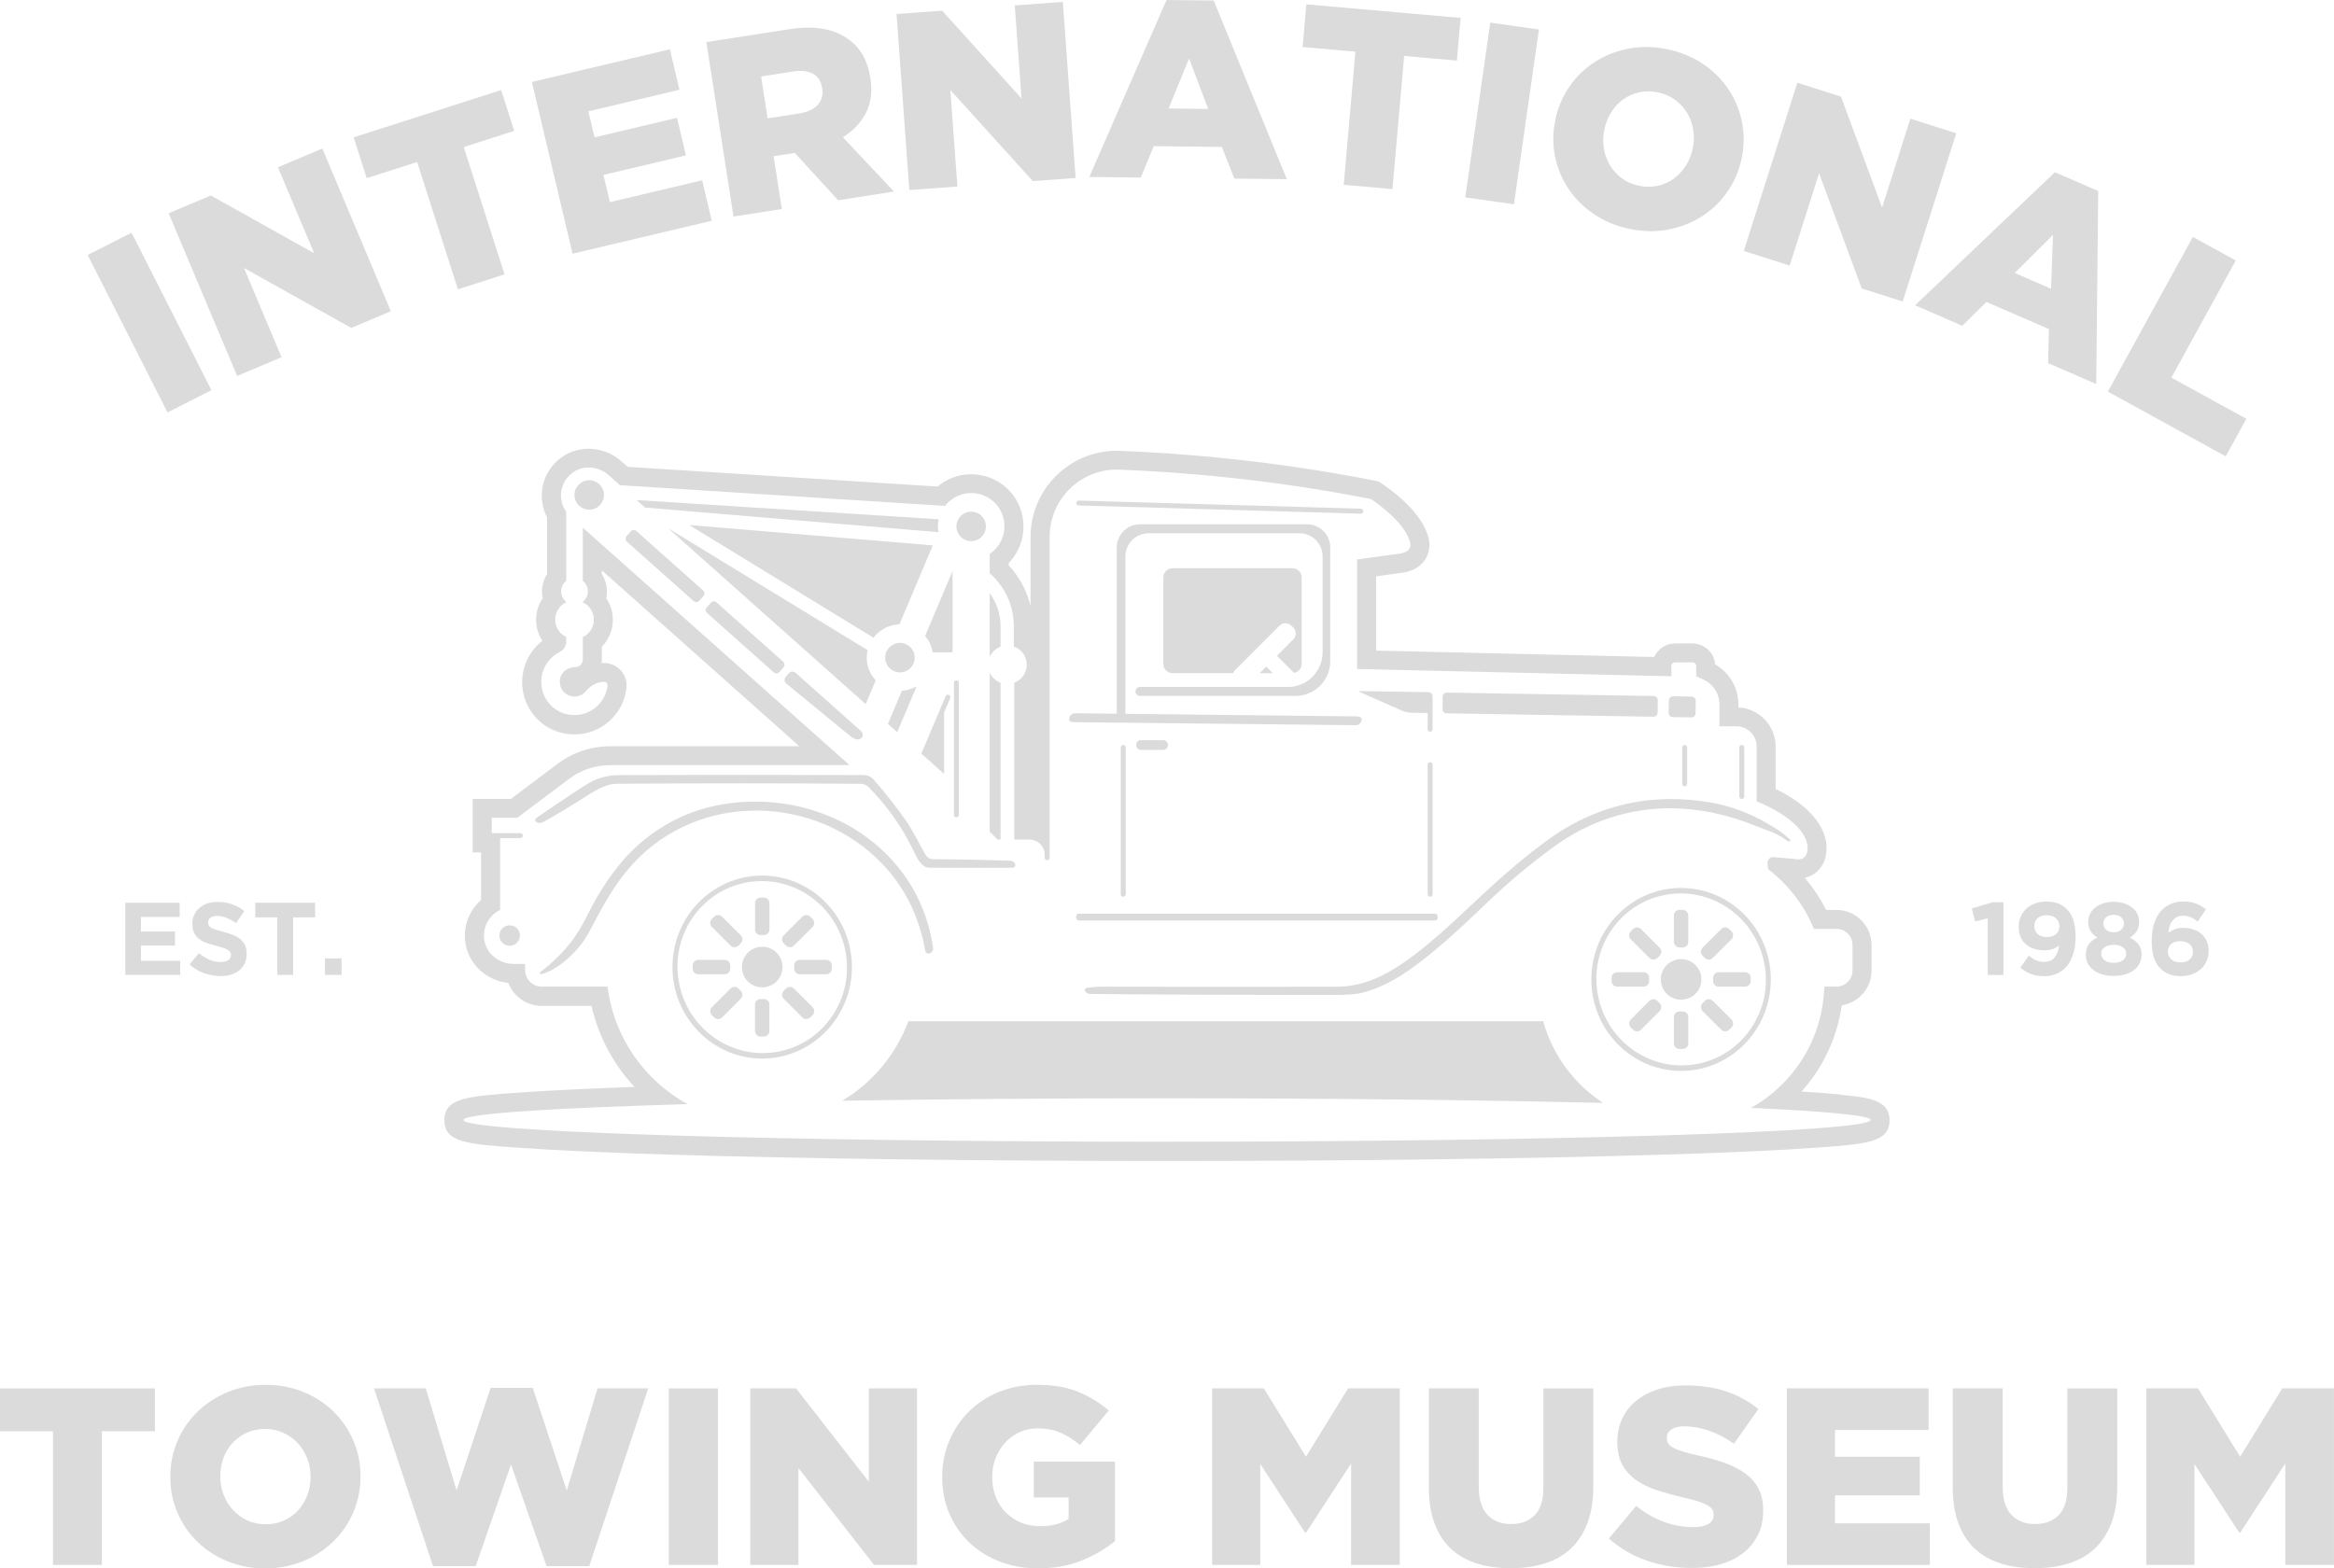 <?xml version="1.0" encoding="UTF-8"?>
<svg id="Layer_2" data-name="Layer 2" xmlns="http://www.w3.org/2000/svg" viewBox="0 0 487.58 327.74">
  <defs>
    <style>
      .cls-1 {
        fill: #dcdbdc;
      }
    </style>
  </defs>
  <g id="Capa_1" data-name="Capa 1">
    <g>
      <g>
        <g>
          <path class="cls-1" d="M415.25,191.89l-2.63.65-.69-2.71,4.33-1.29h2.26v15.19h-3.28v-11.83Z"/>
          <path class="cls-1" d="M427.01,203.98c-1.11,0-2.05-.16-2.82-.49-.78-.33-1.49-.76-2.13-1.28l1.75-2.51c.54.45,1.07.77,1.57.98.5.21,1.08.31,1.72.31.93,0,1.65-.32,2.14-.95.5-.64.8-1.47.92-2.49-.37.32-.81.57-1.31.75-.5.19-1.08.28-1.75.28-.82,0-1.56-.11-2.22-.33-.66-.22-1.23-.54-1.7-.96-.47-.42-.84-.93-1.09-1.53-.25-.6-.38-1.29-.38-2.05v-.04c0-.76.14-1.47.42-2.11s.67-1.2,1.17-1.67,1.11-.83,1.82-1.1c.71-.27,1.49-.4,2.34-.4.5,0,.96.03,1.37.1.41.06.79.16,1.13.29s.67.3.97.51c.3.21.6.46.88.74.27.27.52.58.73.93s.4.75.56,1.21c.16.46.28.98.37,1.56.09.58.13,1.25.13,1.99v.04c0,1.22-.14,2.34-.43,3.35-.29,1.01-.71,1.88-1.26,2.6-.55.72-1.24,1.28-2.06,1.68-.82.4-1.77.6-2.84.6ZM427.62,195.81c.82,0,1.46-.21,1.91-.63.46-.42.68-.95.68-1.6v-.04c0-.67-.23-1.22-.7-1.65s-1.12-.64-1.96-.64-1.46.21-1.9.63c-.45.42-.67.97-.67,1.64v.04c0,.67.23,1.21.7,1.63.47.41,1.11.62,1.94.62Z"/>
          <path class="cls-1" d="M441.55,203.94c-.83,0-1.61-.1-2.32-.31-.71-.21-1.33-.5-1.84-.88-.52-.38-.92-.84-1.22-1.37-.29-.53-.44-1.13-.44-1.79v-.04c0-.92.2-1.66.61-2.23.41-.57,1.02-1.04,1.82-1.41-.59-.36-1.06-.79-1.4-1.3s-.52-1.17-.52-1.99v-.04c0-.57.13-1.11.38-1.62.25-.5.61-.94,1.08-1.31.47-.37,1.02-.67,1.67-.88.65-.22,1.37-.32,2.18-.32s1.51.11,2.17.32,1.21.51,1.68.87.83.8,1.08,1.31.38,1.05.38,1.63v.04c0,.82-.17,1.48-.52,1.99s-.81.94-1.4,1.3c.76.4,1.36.87,1.79,1.41s.65,1.25.65,2.14v.04c0,.7-.15,1.33-.44,1.87-.29.55-.7,1.01-1.22,1.39-.52.38-1.13.67-1.84.87-.71.2-1.48.3-2.32.3ZM441.55,201.2c.82,0,1.46-.18,1.92-.54.46-.36.69-.8.69-1.34v-.04c0-.59-.24-1.04-.73-1.37s-1.11-.48-1.87-.48-1.39.16-1.88.48-.73.78-.73,1.37v.04c0,.52.23.96.69,1.33s1.1.55,1.92.55ZM441.55,194.8c.66,0,1.18-.17,1.57-.52s.58-.78.58-1.31v-.04c0-.46-.19-.87-.56-1.23-.37-.36-.9-.54-1.59-.54s-1.22.18-1.59.53c-.37.35-.56.76-.56,1.22v.04c0,.53.19.97.58,1.33.39.35.91.53,1.57.53Z"/>
          <path class="cls-1" d="M455.64,203.98c-.99,0-1.83-.14-2.52-.41-.69-.27-1.3-.67-1.83-1.21-.55-.55-.98-1.26-1.3-2.14s-.49-2.07-.49-3.57v-.04c0-1.16.13-2.25.4-3.25.27-1.01.67-1.87,1.22-2.61.55-.73,1.24-1.31,2.07-1.73s1.81-.64,2.93-.64c.52,0,.99.04,1.42.11.43.07.83.18,1.21.32.37.14.73.32,1.08.52.34.21.68.44,1.01.69l-1.75,2.55c-.24-.19-.48-.36-.71-.51s-.47-.28-.71-.38c-.24-.1-.5-.18-.78-.24-.27-.06-.57-.09-.88-.09-.47,0-.89.09-1.24.27-.35.18-.65.43-.91.74-.25.31-.45.68-.59,1.12s-.24.9-.3,1.39c.37-.24.8-.47,1.28-.67s1.1-.3,1.84-.3,1.44.1,2.09.31c.65.21,1.21.51,1.68.92.47.4.85.9,1.12,1.5.27.6.41,1.29.41,2.08v.04c0,.78-.15,1.48-.44,2.12-.29.64-.7,1.19-1.21,1.65-.51.46-1.12.82-1.82,1.07-.7.25-1.46.38-2.28.38ZM455.53,201.11c.82,0,1.46-.21,1.91-.62.46-.41.68-.94.68-1.59v-.04c0-.64-.23-1.17-.7-1.58-.47-.41-1.11-.61-1.94-.61s-1.46.2-1.92.6-.68.92-.68,1.56v.04c0,.64.23,1.18.7,1.6.47.42,1.11.63,1.94.63Z"/>
        </g>
        <g>
          <path class="cls-1" d="M26.18,188.64h11.35v2.95h-8.08v3.06h7.11v2.95h-7.11v3.17h8.19v2.95h-11.46v-15.08Z"/>
          <path class="cls-1" d="M46,203.94c-1.15,0-2.28-.2-3.38-.59s-2.11-1-3.02-1.82l1.96-2.35c.69.56,1.4,1.01,2.12,1.34.73.33,1.52.5,2.38.5.69,0,1.22-.13,1.61-.38.38-.25.57-.6.57-1.04v-.04c0-.22-.04-.41-.12-.57-.08-.16-.23-.32-.45-.46s-.53-.29-.93-.43c-.4-.14-.91-.29-1.54-.45-.76-.19-1.45-.4-2.07-.62-.62-.23-1.15-.51-1.58-.85-.43-.34-.77-.76-1-1.26s-.36-1.13-.36-1.87v-.04c0-.69.13-1.31.39-1.86s.62-1.03,1.08-1.43c.46-.4,1.02-.71,1.66-.93.64-.22,1.35-.32,2.13-.32,1.11,0,2.12.17,3.05.5.93.33,1.78.8,2.55,1.42l-1.72,2.5c-.68-.46-1.34-.82-1.98-1.09-.65-.27-1.29-.4-1.94-.4s-1.13.13-1.45.38c-.32.25-.48.56-.48.94v.04c0,.24.05.46.14.64.09.18.26.34.51.48.24.14.58.28,1,.41.42.13.96.28,1.61.45.76.2,1.44.43,2.04.68.6.25,1.1.55,1.51.91.41.35.72.76.93,1.24s.31,1.04.31,1.7v.04c0,.75-.14,1.41-.41,1.99-.27.58-.65,1.07-1.13,1.46-.49.4-1.06.7-1.74.9-.67.21-1.42.31-2.24.31Z"/>
          <path class="cls-1" d="M57.92,191.7h-4.59v-3.06h12.5v3.06h-4.59v12.02h-3.32v-12.02Z"/>
          <path class="cls-1" d="M67.89,200.27h3.47v3.45h-3.47v-3.45Z"/>
        </g>
      </g>
      <g>
        <g>
          <path class="cls-1" d="M18.31,53.28l9.17-4.65,16.69,32.9-9.17,4.65-16.69-32.9Z"/>
          <path class="cls-1" d="M35.24,44.56l8.81-3.71,21.58,12.07-7.57-17.97,9.28-3.91,14.31,34-8.27,3.48-22.41-12.52,7.85,18.65-9.28,3.91-14.31-34Z"/>
          <path class="cls-1" d="M87.15,33.85l-10.54,3.38-2.73-8.53,30.81-9.88,2.73,8.53-10.54,3.38,8.52,26.6-9.74,3.12-8.52-26.6Z"/>
          <path class="cls-1" d="M111.12,17.12l28.82-6.82,2,8.46-19.03,4.5,1.29,5.44,17.23-4.08,1.86,7.85-17.23,4.08,1.35,5.69,19.28-4.57,2,8.46-29.08,6.88-8.5-35.9Z"/>
          <path class="cls-1" d="M147.53,8.8l17.24-2.68c2.81-.44,5.24-.46,7.3-.07,2.05.39,3.78,1.12,5.19,2.18,2.48,1.75,3.99,4.41,4.55,7.99l.02.1c.44,2.81.12,5.24-.94,7.29-1.07,2.05-2.67,3.74-4.81,5.07l10.67,11.35-11.66,1.82-9.06-9.9-.1.02-4.32.67,1.72,11.04-10.1,1.57-5.67-36.45ZM167.02,23.69c1.74-.27,3.01-.87,3.83-1.8.82-.93,1.12-2.05.92-3.37l-.02-.1c-.23-1.46-.88-2.47-1.96-3.03-1.08-.56-2.48-.71-4.18-.44l-6.61,1.03,1.36,8.75,6.67-1.04Z"/>
          <path class="cls-1" d="M187.29,2.92l9.53-.69,16.58,18.35-1.41-19.45,10.04-.73,2.67,36.79-8.95.65-17.22-19.04,1.47,20.18-10.04.73-2.67-36.79Z"/>
          <path class="cls-1" d="M243.69,0l9.85.11,15.28,37.33-10.96-.12-2.61-6.62-14.23-.16-2.71,6.56-10.75-.12L243.69,0ZM252.39,22.76l-3.99-10.53-4.28,10.44,8.27.09Z"/>
          <path class="cls-1" d="M283.14,10.8l-11.02-.97.78-8.92,32.23,2.83-.78,8.92-11.02-.97-2.44,27.82-10.18-.89,2.44-27.82Z"/>
          <path class="cls-1" d="M311.32,4.72l10.17,1.45-5.22,36.52-10.17-1.45,5.22-36.52Z"/>
          <path class="cls-1" d="M340.37,47.82c-2.79-.59-5.26-1.62-7.43-3.1-2.17-1.48-3.93-3.24-5.29-5.29-1.36-2.05-2.3-4.31-2.8-6.78-.5-2.48-.48-5,.06-7.58l.02-.1c.54-2.58,1.55-4.91,3.01-6.99,1.46-2.08,3.25-3.79,5.36-5.12,2.11-1.33,4.46-2.24,7.04-2.72,2.58-.48,5.26-.43,8.04.16,2.79.59,5.26,1.62,7.43,3.1,2.17,1.48,3.93,3.24,5.29,5.29,1.36,2.05,2.3,4.31,2.8,6.78s.48,5-.06,7.58l-.02.1c-.54,2.58-1.55,4.91-3.01,6.99-1.46,2.08-3.25,3.79-5.36,5.12-2.11,1.33-4.46,2.24-7.04,2.72-2.58.48-5.26.43-8.04-.16ZM342.35,38.81c1.38.29,2.69.3,3.94.02,1.25-.28,2.36-.77,3.34-1.48s1.81-1.6,2.51-2.68c.69-1.07,1.18-2.26,1.46-3.57l.02-.1c.28-1.31.31-2.59.11-3.85-.2-1.26-.62-2.43-1.26-3.5-.64-1.07-1.47-1.99-2.5-2.76-1.03-.77-2.23-1.3-3.61-1.59-1.38-.29-2.68-.3-3.91-.02-1.23.28-2.34.77-3.34,1.48-1,.71-1.83,1.6-2.51,2.68-.68,1.08-1.15,2.27-1.43,3.58l-.02.1c-.28,1.31-.31,2.59-.11,3.85.2,1.26.61,2.43,1.24,3.49.62,1.06,1.45,1.98,2.47,2.76,1.03.77,2.23,1.3,3.61,1.59Z"/>
          <path class="cls-1" d="M375.48,17.29l9.11,2.9,8.58,23.19,5.91-18.58,9.59,3.05-11.19,35.15-8.56-2.72-8.91-24.07-6.14,19.28-9.59-3.05,11.19-35.15Z"/>
          <path class="cls-1" d="M429.29,35.99l9.04,3.93-.42,40.33-10.05-4.37.16-7.11-13.05-5.68-5.04,4.99-9.86-4.29,29.22-27.81ZM428.47,60.34l.41-11.26-8,7.96,7.59,3.3Z"/>
          <path class="cls-1" d="M458.1,49.51l8.96,4.92-13.45,24.48,15.66,8.6-4.31,7.85-24.62-13.53,17.77-32.33Z"/>
        </g>
        <g>
          <path class="cls-1" d="M11.07,299.08H0v-8.96h32.36v8.96h-11.07v27.93h-10.22v-27.93Z"/>
          <path class="cls-1" d="M55.39,327.74c-2.85,0-5.48-.5-7.9-1.5-2.42-1-4.52-2.36-6.27-4.08-1.76-1.72-3.14-3.74-4.14-6.06-1-2.32-1.5-4.8-1.5-7.43v-.11c0-2.63.5-5.12,1.5-7.46,1-2.34,2.4-4.37,4.19-6.11,1.79-1.74,3.9-3.11,6.32-4.11,2.42-1,5.06-1.5,7.91-1.5s5.48.5,7.9,1.5c2.42,1,4.51,2.36,6.27,4.08,1.76,1.72,3.14,3.74,4.14,6.06,1,2.32,1.5,4.8,1.5,7.43v.1c0,2.64-.5,5.12-1.5,7.46-1,2.34-2.4,4.37-4.19,6.11-1.79,1.74-3.9,3.11-6.32,4.11-2.42,1-5.06,1.5-7.91,1.5ZM55.47,318.52c1.41,0,2.7-.26,3.86-.79,1.16-.53,2.15-1.24,2.96-2.13.81-.9,1.44-1.94,1.9-3.14.46-1.19.69-2.46.69-3.79v-.11c0-1.33-.23-2.6-.69-3.79-.46-1.19-1.11-2.25-1.95-3.16-.85-.91-1.85-1.64-3.01-2.19-1.16-.54-2.45-.82-3.86-.82s-2.69.26-3.83.79c-1.15.53-2.13,1.24-2.96,2.13-.83.9-1.46,1.94-1.9,3.14-.44,1.19-.66,2.46-.66,3.79v.1c0,1.34.23,2.6.69,3.79.46,1.19,1.1,2.25,1.93,3.16.83.91,1.82,1.64,2.99,2.19,1.16.55,2.45.82,3.86.82Z"/>
          <path class="cls-1" d="M78.15,290.12h10.8l6.43,21.34,7.11-21.45h8.8l7.11,21.45,6.43-21.34h10.59l-12.33,37.15h-8.91l-7.43-21.24-7.38,21.24h-8.91l-12.33-37.15Z"/>
          <path class="cls-1" d="M139.71,290.12h10.28v36.89h-10.28v-36.89Z"/>
          <path class="cls-1" d="M156.73,290.12h9.56l15.21,19.5v-19.5h10.07v36.89h-8.98l-15.79-20.24v20.24h-10.07v-36.89Z"/>
          <path class="cls-1" d="M216.91,327.74c-2.88,0-5.54-.47-7.98-1.4-2.44-.93-4.56-2.24-6.35-3.93-1.79-1.69-3.2-3.7-4.22-6.03-1.02-2.34-1.53-4.91-1.53-7.72v-.11c0-2.67.5-5.17,1.49-7.51,1-2.34,2.37-4.37,4.12-6.11,1.75-1.74,3.84-3.1,6.28-4.08,2.44-.98,5.08-1.48,7.93-1.48,3.27,0,6.09.47,8.46,1.42s4.54,2.27,6.51,3.95l-6.01,7.22c-1.34-1.12-2.7-1.98-4.08-2.58-1.39-.6-3-.9-4.82-.9-1.34,0-2.57.26-3.72.79-1.14.53-2.13,1.25-2.98,2.16-.84.91-1.51,1.99-2,3.21-.49,1.23-.74,2.55-.74,3.95v.11c0,1.48.25,2.85.74,4.11.49,1.26,1.19,2.35,2.09,3.24.9.9,1.96,1.6,3.17,2.11,1.22.51,2.56.76,4.04.76,2.4,0,4.37-.51,5.92-1.53v-4.48h-7.27v-7.48h16.97v16.6c-1.97,1.62-4.29,2.97-6.96,4.06-2.67,1.09-5.69,1.63-9.06,1.63Z"/>
          <path class="cls-1" d="M253.22,290.12h10.8l8.8,14.28,8.8-14.28h10.8v36.89h-10.17v-21.19l-9.41,14.44h-.21l-9.35-14.33v21.08h-10.07v-36.89Z"/>
          <path class="cls-1" d="M315.57,327.69c-2.63,0-5.01-.33-7.11-1-2.11-.67-3.9-1.69-5.38-3.08-1.48-1.39-2.61-3.14-3.4-5.27-.79-2.12-1.19-4.63-1.19-7.51v-20.71h10.43v20.5c0,2.67.61,4.65,1.83,5.93,1.22,1.28,2.86,1.92,4.92,1.92s3.69-.61,4.92-1.84c1.22-1.23,1.83-3.14,1.83-5.74v-20.76h10.43v20.45c0,2.99-.41,5.56-1.24,7.72-.83,2.16-1.99,3.94-3.48,5.32-1.49,1.39-3.3,2.42-5.43,3.08-2.13.67-4.51,1-7.14,1Z"/>
          <path class="cls-1" d="M353.4,327.64c-3.3,0-6.44-.51-9.41-1.54-2.97-1.03-5.59-2.56-7.88-4.61l5.69-6.81c3.69,2.95,7.68,4.43,11.96,4.43,1.37,0,2.42-.22,3.14-.66.72-.44,1.08-1.06,1.08-1.87v-.1c0-.39-.09-.73-.26-1.03-.18-.3-.5-.59-.97-.87-.47-.28-1.11-.55-1.9-.81-.79-.26-1.82-.54-3.08-.82-1.97-.46-3.79-.96-5.48-1.5s-3.15-1.25-4.4-2.1c-1.25-.86-2.23-1.93-2.95-3.21-.72-1.28-1.08-2.87-1.08-4.76v-.1c0-1.72.32-3.3.97-4.73.65-1.44,1.6-2.68,2.85-3.73,1.25-1.05,2.75-1.87,4.51-2.45,1.76-.58,3.74-.87,5.96-.87,3.16,0,5.98.42,8.46,1.25,2.48.83,4.72,2.06,6.72,3.69l-5.11,7.24c-1.69-1.19-3.42-2.1-5.19-2.71-1.77-.61-3.49-.92-5.14-.92-1.23,0-2.15.23-2.77.68-.62.46-.92,1.02-.92,1.68v.11c0,.42.1.79.29,1.1.19.32.53.61,1,.87.47.26,1.12.53,1.95.79.82.26,1.87.54,3.13.81,2.11.46,4.01.99,5.72,1.6,1.7.61,3.15,1.36,4.35,2.24,1.19.88,2.11,1.94,2.74,3.18s.95,2.73.95,4.44v.11c0,1.89-.36,3.58-1.08,5.05-.72,1.47-1.73,2.73-3.03,3.76-1.3,1.04-2.86,1.82-4.69,2.37-1.83.54-3.87.81-6.11.81Z"/>
          <path class="cls-1" d="M373.27,290.12h29.62v8.7h-19.55v5.59h17.71v8.06h-17.71v5.85h19.82v8.7h-29.88v-36.89Z"/>
          <path class="cls-1" d="M425.02,327.69c-2.63,0-5.01-.33-7.11-1-2.11-.67-3.9-1.69-5.38-3.08-1.48-1.39-2.61-3.14-3.4-5.27-.79-2.12-1.19-4.63-1.19-7.51v-20.71h10.43v20.5c0,2.67.61,4.65,1.83,5.93,1.22,1.28,2.86,1.92,4.92,1.92s3.69-.61,4.92-1.84c1.22-1.23,1.83-3.14,1.83-5.74v-20.76h10.43v20.45c0,2.99-.41,5.56-1.24,7.72-.83,2.16-1.99,3.94-3.48,5.32-1.49,1.39-3.3,2.42-5.43,3.08-2.13.67-4.51,1-7.14,1Z"/>
          <path class="cls-1" d="M448.37,290.12h10.8l8.8,14.28,8.8-14.28h10.8v36.89h-10.17v-21.19l-9.41,14.44h-.21l-9.35-14.33v21.08h-10.07v-36.89Z"/>
        </g>
      </g>
      <g>
        <path class="cls-1" d="M199.8,170.79c.29,0,.51-.23.51-.52v-27.59c0-.29-.22-.51-.51-.51s-.52.22-.52.51v27.59c0,.29.23.52.52.52Z"/>
        <path class="cls-1" d="M202.88,113.08c1.7,0,3.08-1.38,3.08-3.08s-1.37-3.08-3.08-3.08-3.08,1.37-3.08,3.08,1.37,3.08,3.08,3.08Z"/>
        <path class="cls-1" d="M132.95,110.97c-.34-.31-.87-.28-1.18.07l-.86.97c-.31.34-.28.89.07,1.2l13.92,12.39c.34.31.89.28,1.19-.07l.85-.97c.31-.34.29-.87-.07-1.18l-13.92-12.41Z"/>
        <path class="cls-1" d="M209.02,175.45v-32.77c-1.02-.39-1.84-1.15-2.27-2.14v33.25l1.65,1.65h.62Z"/>
        <path class="cls-1" d="M194.84,136.31h4.16v-17l-5.75,13.6c.82.94,1.38,2.1,1.59,3.4Z"/>
        <path class="cls-1" d="M209.02,135.14v-4.32c0-2.55-.85-4.92-2.27-6.89v13.35c.43-.98,1.26-1.76,2.27-2.14Z"/>
        <path class="cls-1" d="M266.77,137.04l3.56,3.56c.9-.15,1.59-.91,1.59-1.85v-18.1c0-1.05-.85-1.91-1.91-1.91h-25.07c-1.06,0-1.91.86-1.91,1.91v18.1c0,1.05.85,1.91,1.91,1.91h12.66c.09-.23.21-.44.4-.63l9.27-9.27c.7-.7,1.83-.7,2.52,0l.37.35c.7.7.7,1.83,0,2.52l-3.4,3.4Z"/>
        <path class="cls-1" d="M139.6,110.4l41.24,36.73,2.1-4.97c-1.16-1.24-1.88-2.9-1.88-4.74,0-.54.07-1.06.19-1.56l-41.65-25.46Z"/>
        <path class="cls-1" d="M197.55,145.49l-.33.76-4.75,11.23,4.75,4.24v-12.82l1.28-3.02c.11-.25-.01-.56-.28-.68-.27-.11-.56.01-.67.28Z"/>
        <path class="cls-1" d="M196.05,111.21c-.07-.4-.12-.8-.12-1.21,0-.51.07-1.01.17-1.49l-63.12-4.01,1.77,1.56,61.31,5.15Z"/>
        <path class="cls-1" d="M191.09,137.42c0-1.7-1.38-3.08-3.08-3.08s-3.09,1.37-3.09,3.08,1.38,3.08,3.09,3.08,3.08-1.37,3.08-3.08Z"/>
        <path class="cls-1" d="M191.47,143.42c-.91.52-1.94.84-3.05.91l-2.93,6.94,1.94,1.73,4.05-9.57Z"/>
        <path class="cls-1" d="M143.97,109.71l38.51,23.55c1.24-1.66,3.19-2.73,5.41-2.78l6.98-16.51-50.91-4.26Z"/>
        <polygon class="cls-1" points="265.89 140.67 264.52 139.29 263.14 140.67 265.89 140.67"/>
        <path class="cls-1" d="M349.44,149.84l3.88.07c.48.01.87-.38.89-.85l.04-2.61c0-.48-.38-.87-.86-.89l-3.87-.07c-.49,0-.87.38-.89.86l-.04,2.6c-.01.49.38.87.85.89Z"/>
        <path class="cls-1" d="M351.42,156.2v7.6c0,.29.23.52.52.52s.51-.23.51-.52v-7.6c0-.29-.23-.52-.51-.52s-.52.23-.52.52Z"/>
        <path class="cls-1" d="M302.2,149.06l43.19.71c.48.01.87-.38.89-.85l.04-2.61c0-.48-.38-.87-.86-.87l-43.18-.71c-.49-.01-.89.38-.89.85l-.04,2.61c-.01.48.38.87.85.87Z"/>
        <path class="cls-1" d="M106.47,193.35c-1.18,0-2.15.95-2.15,2.14s.96,2.15,2.15,2.15,2.14-.96,2.14-2.15-.95-2.14-2.14-2.14Z"/>
        <path class="cls-1" d="M363.86,166.96c.29,0,.52-.23.52-.52v-10.24c0-.29-.23-.52-.52-.52s-.51.23-.51.52v10.24c0,.29.22.52.51.52Z"/>
        <path class="cls-1" d="M123.09,100.35c-1.7,0-3.08,1.37-3.08,3.08s1.37,3.08,3.08,3.08,3.08-1.38,3.08-3.08-1.37-3.08-3.08-3.08Z"/>
        <path class="cls-1" d="M278.9,206.19c-22.28.02-38.41.02-48.4-.01-1.17,0-2.34.08-3.49.25-.31.04-.48.4-.33.68.21.37.58.58.97.59,15.38.15,32.82.22,52.32.19,2.17-.01,3.91-.2,5.19-.59,5.65-1.68,9.8-4.82,14.61-8.75,2.93-2.39,7.04-6.23,10.91-9.95,4.57-4.38,9.32-8.34,14.24-11.89,7.12-5.11,15.48-7.89,24.34-7.81,5.9.06,11.68,1.35,17.29,3.59,1.07.42,2.16.83,3.23,1.24.82.3,1.54.69,2.32,1.1.39.21.71.55,1.11.76.11.07.44.29.58.28.08-.01.34-.28.23-.38-.94-.86-1.89-1.62-2.88-2.25-4.47-2.91-9.13-4.77-13.95-5.58-11.17-1.88-21.45.06-30.85,5.82-1.53.95-3.6,2.42-6.21,4.45-3.56,2.78-7.86,6.53-12.86,11.27-2.98,2.81-5.07,4.73-6.26,5.77-4.16,3.6-8.05,6.82-12.68,9.06-2.98,1.44-6.11,2.17-9.42,2.17Z"/>
        <path class="cls-1" d="M225.33,105.62l58.94,1.72c.28,0,.52-.22.52-.51.01-.28-.21-.52-.5-.53l-58.93-1.7c-.29,0-.52.22-.53.51,0,.28.22.52.5.52Z"/>
        <path class="cls-1" d="M224.82,191.44v.39c0,.29.23.52.52.52h74.47c.29,0,.52-.23.52-.52v-.39c0-.28-.23-.51-.52-.51h-74.47c-.29,0-.52.23-.52.51Z"/>
        <path class="cls-1" d="M294.98,148.93l3.26.06v3.41c0,.29.23.51.52.51s.51-.22.51-.51v-6.87c.01-.48-.38-.87-.85-.89l-14.51-.23s-.01.04-.02.06c0,.01,0,.02-.01.06l8.93,3.94c.69.3,1.42.46,2.17.48Z"/>
        <path class="cls-1" d="M224.82,150.91l58.4.63c.69,0,1.24-.56,1.24-1.25s-1.26-.6-1.95-.6l-47.41-.53v-32.89c0-2.67,2.17-4.84,4.85-4.84h31.5c2.68,0,4.85,2.17,4.85,4.84v20.04c0,3.99-3.24,7.24-7.24,7.24h-30.93c-.51,0-.93.42-.93.94s.42.93.93.93h32.52c4,0,7.24-3.24,7.24-7.24v-23.78c0-2.67-2.17-4.84-4.84-4.84h-34.91c-2.68,0-4.85,2.17-4.85,4.84v34.74l-8.69-.1c-.69,0-1.25.56-1.25,1.25s.79.62,1.47.62Z"/>
        <path class="cls-1" d="M299.28,186.87v-27.09c0-.29-.22-.51-.51-.51s-.52.22-.52.51v27.09c0,.28.23.51.52.51s.51-.23.51-.51Z"/>
        <path class="cls-1" d="M235.17,186.87v-30.67c0-.29-.23-.52-.52-.52s-.52.23-.52.52v30.67c0,.28.23.51.52.51s.52-.23.52-.51Z"/>
        <path class="cls-1" d="M242.98,156.7c.55,0,1.01-.45,1.01-1.02s-.45-1.01-1.01-1.01h-4.63c-.55,0-1.01.45-1.01,1.01s.45,1.02,1.01,1.02h4.63Z"/>
        <path class="cls-1" d="M164.2,197.6c.45.45,1.2.45,1.64,0l3.92-3.91c.44-.45.44-1.2,0-1.65l-.5-.49c-.45-.45-1.18-.45-1.64,0l-3.91,3.91c-.45.45-.45,1.2,0,1.64l.49.5Z"/>
        <path class="cls-1" d="M344.58,200.18c.44.45,1.18.45,1.64,0l.49-.49c.45-.45.45-1.2,0-1.64l-3.91-3.92c-.45-.45-1.18-.45-1.64,0l-.5.5c-.44.44-.44,1.18,0,1.64l3.92,3.91Z"/>
        <path class="cls-1" d="M149.68,125.88c-.34-.31-.87-.28-1.18.07l-.86.97c-.31.34-.28.87.07,1.18l13.92,12.39c.34.31.87.29,1.18-.07l.86-.96c.31-.35.29-.89-.07-1.2l-13.92-12.39Z"/>
        <path class="cls-1" d="M159.26,182.96c-10.36-.01-18.76,8.53-18.78,19.09-.02,10.55,8.36,19.12,18.71,19.15,10.36.02,18.76-8.53,18.78-19.09.02-10.55-8.36-19.12-18.71-19.15ZM162.63,219.74c-9.59,1.85-18.89-4.56-20.77-14.31-1.88-9.75,4.38-19.16,13.98-21,9.59-1.85,18.89,4.56,20.77,14.31,1.88,9.75-4.38,19.16-13.98,21Z"/>
        <path class="cls-1" d="M322.37,213.39h-132.61c-2.59,6.99-7.49,12.84-13.8,16.62,20.3-.33,43.35-.51,67.83-.51,34.43,0,66.06.37,91.11.97-6.04-3.93-10.56-9.97-12.53-17.09Z"/>
        <path class="cls-1" d="M356.16,200.18c.45.45,1.18.45,1.64,0l3.92-3.91c.44-.45.44-1.2,0-1.64l-.5-.5c-.45-.45-1.18-.45-1.64,0l-3.91,3.92c-.45.44-.45,1.18,0,1.64l.49.49Z"/>
        <path class="cls-1" d="M346.22,209.13c-.45-.44-1.2-.44-1.64,0l-3.92,3.92c-.44.45-.44,1.18,0,1.64l.5.49c.45.45,1.18.45,1.64,0l3.91-3.91c.45-.45.45-1.18,0-1.64l-.49-.5Z"/>
        <path class="cls-1" d="M344.51,205.01v-.7c0-.63-.52-1.15-1.15-1.15h-5.53c-.64,0-1.16.52-1.16,1.15v.7c0,.64.52,1.16,1.16,1.16h5.53c.63,0,1.15-.52,1.15-1.16Z"/>
        <path class="cls-1" d="M364.56,203.16h-5.53c-.63,0-1.15.52-1.15,1.15v.7c0,.64.52,1.16,1.15,1.16h5.53c.64,0,1.16-.52,1.16-1.16v-.7c0-.63-.52-1.15-1.16-1.15Z"/>
        <path class="cls-1" d="M351.22,185.55c-10.36-.02-18.76,8.52-18.78,19.08-.02,10.56,8.36,19.12,18.71,19.15,10.35.02,18.76-8.52,18.78-19.08.02-10.56-8.37-19.13-18.71-19.14ZM354.59,222.31c-9.59,1.85-18.89-4.56-20.77-14.31-1.88-9.75,4.38-19.15,13.98-20.99,9.59-1.86,18.89,4.56,20.77,14.31,1.88,9.74-4.38,19.14-13.98,20.99Z"/>
        <path class="cls-1" d="M351.53,211.35h-.69c-.64,0-1.16.52-1.16,1.15v5.53c0,.64.52,1.16,1.16,1.16h.69c.64,0,1.16-.52,1.16-1.16v-5.53c0-.63-.52-1.15-1.16-1.15Z"/>
        <path class="cls-1" d="M384.58,228.73c-2.22-.22-4.97-.44-8.24-.64,4.49-5,7.47-11.29,8.41-18.02,3.52-.54,6.23-3.59,6.23-7.26v-5.31c0-4.06-3.3-7.36-7.35-7.36h-2.15c-1.21-2.4-2.72-4.65-4.47-6.7,1.22-.27,2.29-.9,3.09-1.85,1.81-2.13,1.52-4.9,1.37-5.79-1.06-5.57-6.9-9.19-10.53-10.94v-8.85c0-4.38-3.45-7.96-7.78-8.18v-.65c0-3.46-1.88-6.65-4.86-8.35-.2-2.44-2.25-4.37-4.74-4.37h-3.63c-1.94,0-3.62,1.16-4.36,2.83l-58.09-1.34v-15.52l5.03-.69c3.23-.34,4.73-1.91,5.43-3.18.97-1.76.77-3.67.22-5.01-1.71-5.16-8.23-9.67-9.54-10.53l-.65-.43-.77-.15c-21.74-4.3-40.93-5.76-53.21-6.23-.24,0-.47-.01-.71-.01-9.93,0-18,8.1-18,18.06v14.39c-.74-3.16-2.3-6.1-4.55-8.5v-.51c2.49-2.57,3.59-6.23,2.85-9.86-.85-4.16-4.08-7.46-8.24-8.4-.82-.18-1.65-.28-2.47-.28-2.6,0-5.06.92-7.01,2.57l-64.74-4.12-1.32-1.17c-1.9-1.68-4.33-2.61-6.85-2.61-2.35,0-4.6.83-6.31,2.32-3.55,3.05-4.45,8.01-2.35,12.02v11.86c-.7,1.08-1.07,2.33-1.07,3.64,0,.48.05.95.15,1.4-.89,1.3-1.38,2.86-1.38,4.52s.47,3.09,1.31,4.37c-3.33,2.59-4.92,6.93-3.92,11.19.92,3.99,4.09,7.16,8.08,8.08.84.19,1.7.29,2.54.29,5.6,0,10.28-4.2,10.87-9.75.14-1.3-.28-2.61-1.16-3.59-.9-1-2.19-1.58-3.57-1.58-.16,0-.31,0-.46.02.03-.22.04-.45.04-.68v-2.73c1.45-1.48,2.31-3.49,2.31-5.62,0-1.66-.5-3.22-1.39-4.52.1-.46.15-.93.15-1.4,0-1.31-.38-2.57-1.07-3.64v-.79l41.27,36.76h-39.53c-3.94,0-7.83,1.3-10.97,3.66l-9.77,7.35h-7.98v11.18h1.75v9.96c-2.44,2.14-3.73,5.38-3.3,8.71.57,4.58,4.36,8.12,9.01,8.6,1.07,2.8,3.78,4.79,6.95,4.79h10.42c1.44,6.38,4.57,12.22,8.98,16.94-9.58.34-17.42.72-23.39,1.13-11.55.8-16.33,1.13-16.33,5.82s4.78,4.98,15.24,5.74c7.46.54,18.11,1.03,31.66,1.45,27.78.86,64.73,1.33,104.05,1.33s76.27-.47,104.05-1.33c13.56-.42,24.21-.91,31.66-1.45,10.47-.76,15.24-1.11,15.24-5.74,0-4.3-4.48-4.75-10.16-5.31ZM243.79,238.58c-81.17,0-146.97-2.03-146.97-4.54,0-1.32,18.04-2.49,46.84-3.32-9.01-4.9-15.42-13.94-16.74-24.56h-13.77c-1.9,0-3.45-1.54-3.45-3.45v-1.28h-2.4c-3.03,0-5.78-2.16-6.15-5.17-.34-2.7,1.14-5.08,3.36-6.13h-.03v-15h4.22c.29,0,.52-.23.52-.52s-.23-.51-.52-.51h-5.96v-3.21h5.32l10.83-8.14c2.47-1.86,5.48-2.87,8.58-2.87h50l-55.72-49.62v11.13c.65.52,1.07,1.29,1.07,2.18s-.42,1.67-1.07,2.19v.09c1.37.65,2.31,2.03,2.31,3.64s-.94,2.99-2.31,3.64v4.7c0,.86-.7,1.57-1.56,1.57-1.37,0-2.7.8-3.1,2.1-.64,2.11.92,4.05,2.93,4.05.94,0,1.79-.42,2.36-1.1.97-1.15,2.29-1.97,3.81-1.98.42,0,.79.34.74.75-.43,4.02-4.27,6.99-8.57,6.01-2.49-.58-4.52-2.6-5.09-5.09-.8-3.4.91-6.51,3.63-7.88.83-.42,1.39-1.23,1.39-2.16v-.98c-1.37-.65-2.31-2.04-2.31-3.64s.94-2.99,2.31-3.64v-.09c-.65-.52-1.07-1.29-1.07-2.19s.42-1.66,1.07-2.18v-14.43c-1.72-2.39-1.45-5.82.96-7.89,2.26-1.96,5.69-1.74,7.92.24l2.33,2.08,67.93,4.33c1.57-2,4.17-3.14,7.04-2.5,2.59.59,4.68,2.71,5.21,5.31.61,2.99-.71,5.73-2.93,7.23v4.03c3.11,2.72,5.04,6.71,5.04,11.03v4.28c1.57.56,2.7,2.05,2.7,3.81s-1.08,3.19-2.61,3.76v32.77h3.16c1.76,0,3.2,1.43,3.2,3.19v.61c0,.29.22.52.51.52s.52-.23.52-.52v-67.02c0-7.98,6.61-14.38,14.57-14.07,12.25.46,31.17,1.91,52.59,6.15,0,0,6.77,4.47,8,8.62,0,0,1.25,2.47-2.39,2.82l-8.54,1.17v22.89l65.65,1.52v-2.14c0-.43.35-.77.79-.77h3.63c.43,0,.77.34.77.77v2.14l1.57.72c1.99.92,3.28,2.91,3.28,5.11v4.63h3.57c2.32,0,4.21,1.88,4.21,4.21v11.48s9.55,3.53,10.6,9.06c0,0,.61,3.69-2.71,2.97l-3.92-.35s-2.37-.58-1.52,2.52c4.17,3.22,7.49,7.5,9.51,12.45h4.71c1.86,0,3.36,1.52,3.36,3.38v5.31c0,1.86-1.51,3.36-3.36,3.36h-2.55c-.29,10.9-6.37,20.34-15.3,25.34,15.77.73,24.98,1.59,24.98,2.53,0,2.51-65.8,4.54-146.97,4.54Z"/>
        <path class="cls-1" d="M351.19,200.42c-2.35,0-4.24,1.89-4.24,4.24s1.89,4.24,4.24,4.24,4.24-1.9,4.24-4.24-1.89-4.24-4.24-4.24Z"/>
        <path class="cls-1" d="M357.8,209.13c-.45-.44-1.18-.44-1.64,0l-.49.5c-.45.45-.45,1.18,0,1.64l3.91,3.91c.45.45,1.18.45,1.64,0l.5-.49c.44-.45.44-1.18,0-1.64l-3.92-3.92Z"/>
        <rect class="cls-1" x="349.68" y="190.13" width="3.01" height="7.85" rx="1.16" ry="1.16"/>
        <path class="cls-1" d="M158.89,195.4h.69c.64,0,1.16-.52,1.16-1.16v-5.53c0-.63-.52-1.15-1.16-1.15h-.69c-.64,0-1.16.52-1.16,1.15v5.53c0,.64.52,1.16,1.16,1.16Z"/>
        <path class="cls-1" d="M184.47,180.68c4.61,4.88,7.56,10.9,8.84,18.06.08.4.53.62.94.45h.03c.45-.2.72-.63.66-1.08-1.12-7.51-4.24-13.91-9.35-19.2-8.34-8.61-20.74-12.66-33.14-11.06-7.16.93-13.47,3.77-18.92,8.53-3.14,2.73-6.05,6.4-8.76,11-1.57,2.69-3.17,6.46-5.27,9.2-1.9,2.47-4.12,4.65-6.63,6.55-.23.18-.03.51.25.43,4.18-1.13,8.26-5.61,9.89-8.7,2.88-5.42,5.21-9.99,9.25-14.39,13.88-15.14,38.31-14.5,52.2.2Z"/>
        <path class="cls-1" d="M152.62,197.6c.44.45,1.18.45,1.64,0l.49-.5c.45-.44.45-1.18,0-1.64l-3.91-3.91c-.45-.45-1.18-.45-1.64,0l-.5.49c-.44.45-.44,1.2,0,1.65l3.92,3.91Z"/>
        <path class="cls-1" d="M179.99,154.19c.37-.41.32-1.03-.08-1.38l-13.71-12.22c-.41-.35-1.03-.32-1.38.08l-.69.76c-.35.41-.32,1.03.09,1.38l12.95,10.63c.83.73,2.09,1.56,2.82.74Z"/>
        <path class="cls-1" d="M152.55,202.43v-.7c0-.64-.52-1.16-1.15-1.16h-5.53c-.64,0-1.16.52-1.16,1.16v.7c0,.64.52,1.16,1.16,1.16h5.53c.63,0,1.15-.52,1.15-1.16Z"/>
        <path class="cls-1" d="M113.49,171.78c2.8-1.58,5.35-3.11,7.66-4.57,2.69-1.7,5.12-3.41,7.7-3.43,17.97-.12,34.96-.12,50.96.01.64,0,1.19.23,1.64.69,3.65,3.67,6.98,8.24,9.28,13.1.63,1.34,1.39,2.93,2.55,3.55.24.13.7.2,1.35.2,6.27.03,11.92.03,16.92,0,.38,0,.65-.37.52-.72v-.03c-.15-.42-.55-.71-1.01-.72-5.95-.19-11.32-.3-16.1-.32-.71,0-1.27-.34-1.67-1.04-1.38-2.34-2.49-4.77-3.96-6.91-2.04-2.92-4.26-5.75-6.67-8.52-.75-.86-1.37-1.12-2.62-1.12-21.89-.04-38.74-.04-50.57.01-2.37.01-4.47.54-6.32,1.6-1.69.98-5.41,3.44-11.13,7.38-.31.21-.29.68.04.84l.04.02c.43.22.96.21,1.39-.03Z"/>
        <path class="cls-1" d="M159.23,197.83c-2.35,0-4.24,1.9-4.24,4.25s1.89,4.24,4.24,4.24,4.24-1.9,4.24-4.24-1.89-4.25-4.24-4.25Z"/>
        <path class="cls-1" d="M165.84,206.56c-.44-.45-1.18-.45-1.64,0l-.49.5c-.45.44-.45,1.18,0,1.64l3.91,3.91c.45.45,1.18.45,1.64,0l.5-.49c.44-.45.44-1.2,0-1.64l-3.92-3.92Z"/>
        <path class="cls-1" d="M172.6,200.57h-5.53c-.63,0-1.15.52-1.15,1.16v.7c0,.64.52,1.16,1.15,1.16h5.53c.64,0,1.16-.52,1.16-1.16v-.7c0-.64-.52-1.16-1.16-1.16Z"/>
        <path class="cls-1" d="M154.26,206.56c-.45-.45-1.2-.45-1.64,0l-3.92,3.92c-.44.44-.44,1.18,0,1.64l.5.49c.45.45,1.18.45,1.64,0l3.91-3.91c.45-.45.45-1.2,0-1.64l-.49-.5Z"/>
        <path class="cls-1" d="M159.57,208.76h-.69c-.64,0-1.16.52-1.16,1.16v5.53c0,.63.52,1.15,1.16,1.15h.69c.64,0,1.16-.52,1.16-1.15v-5.53c0-.64-.52-1.16-1.16-1.16Z"/>
      </g>
    </g>
  </g>
</svg>